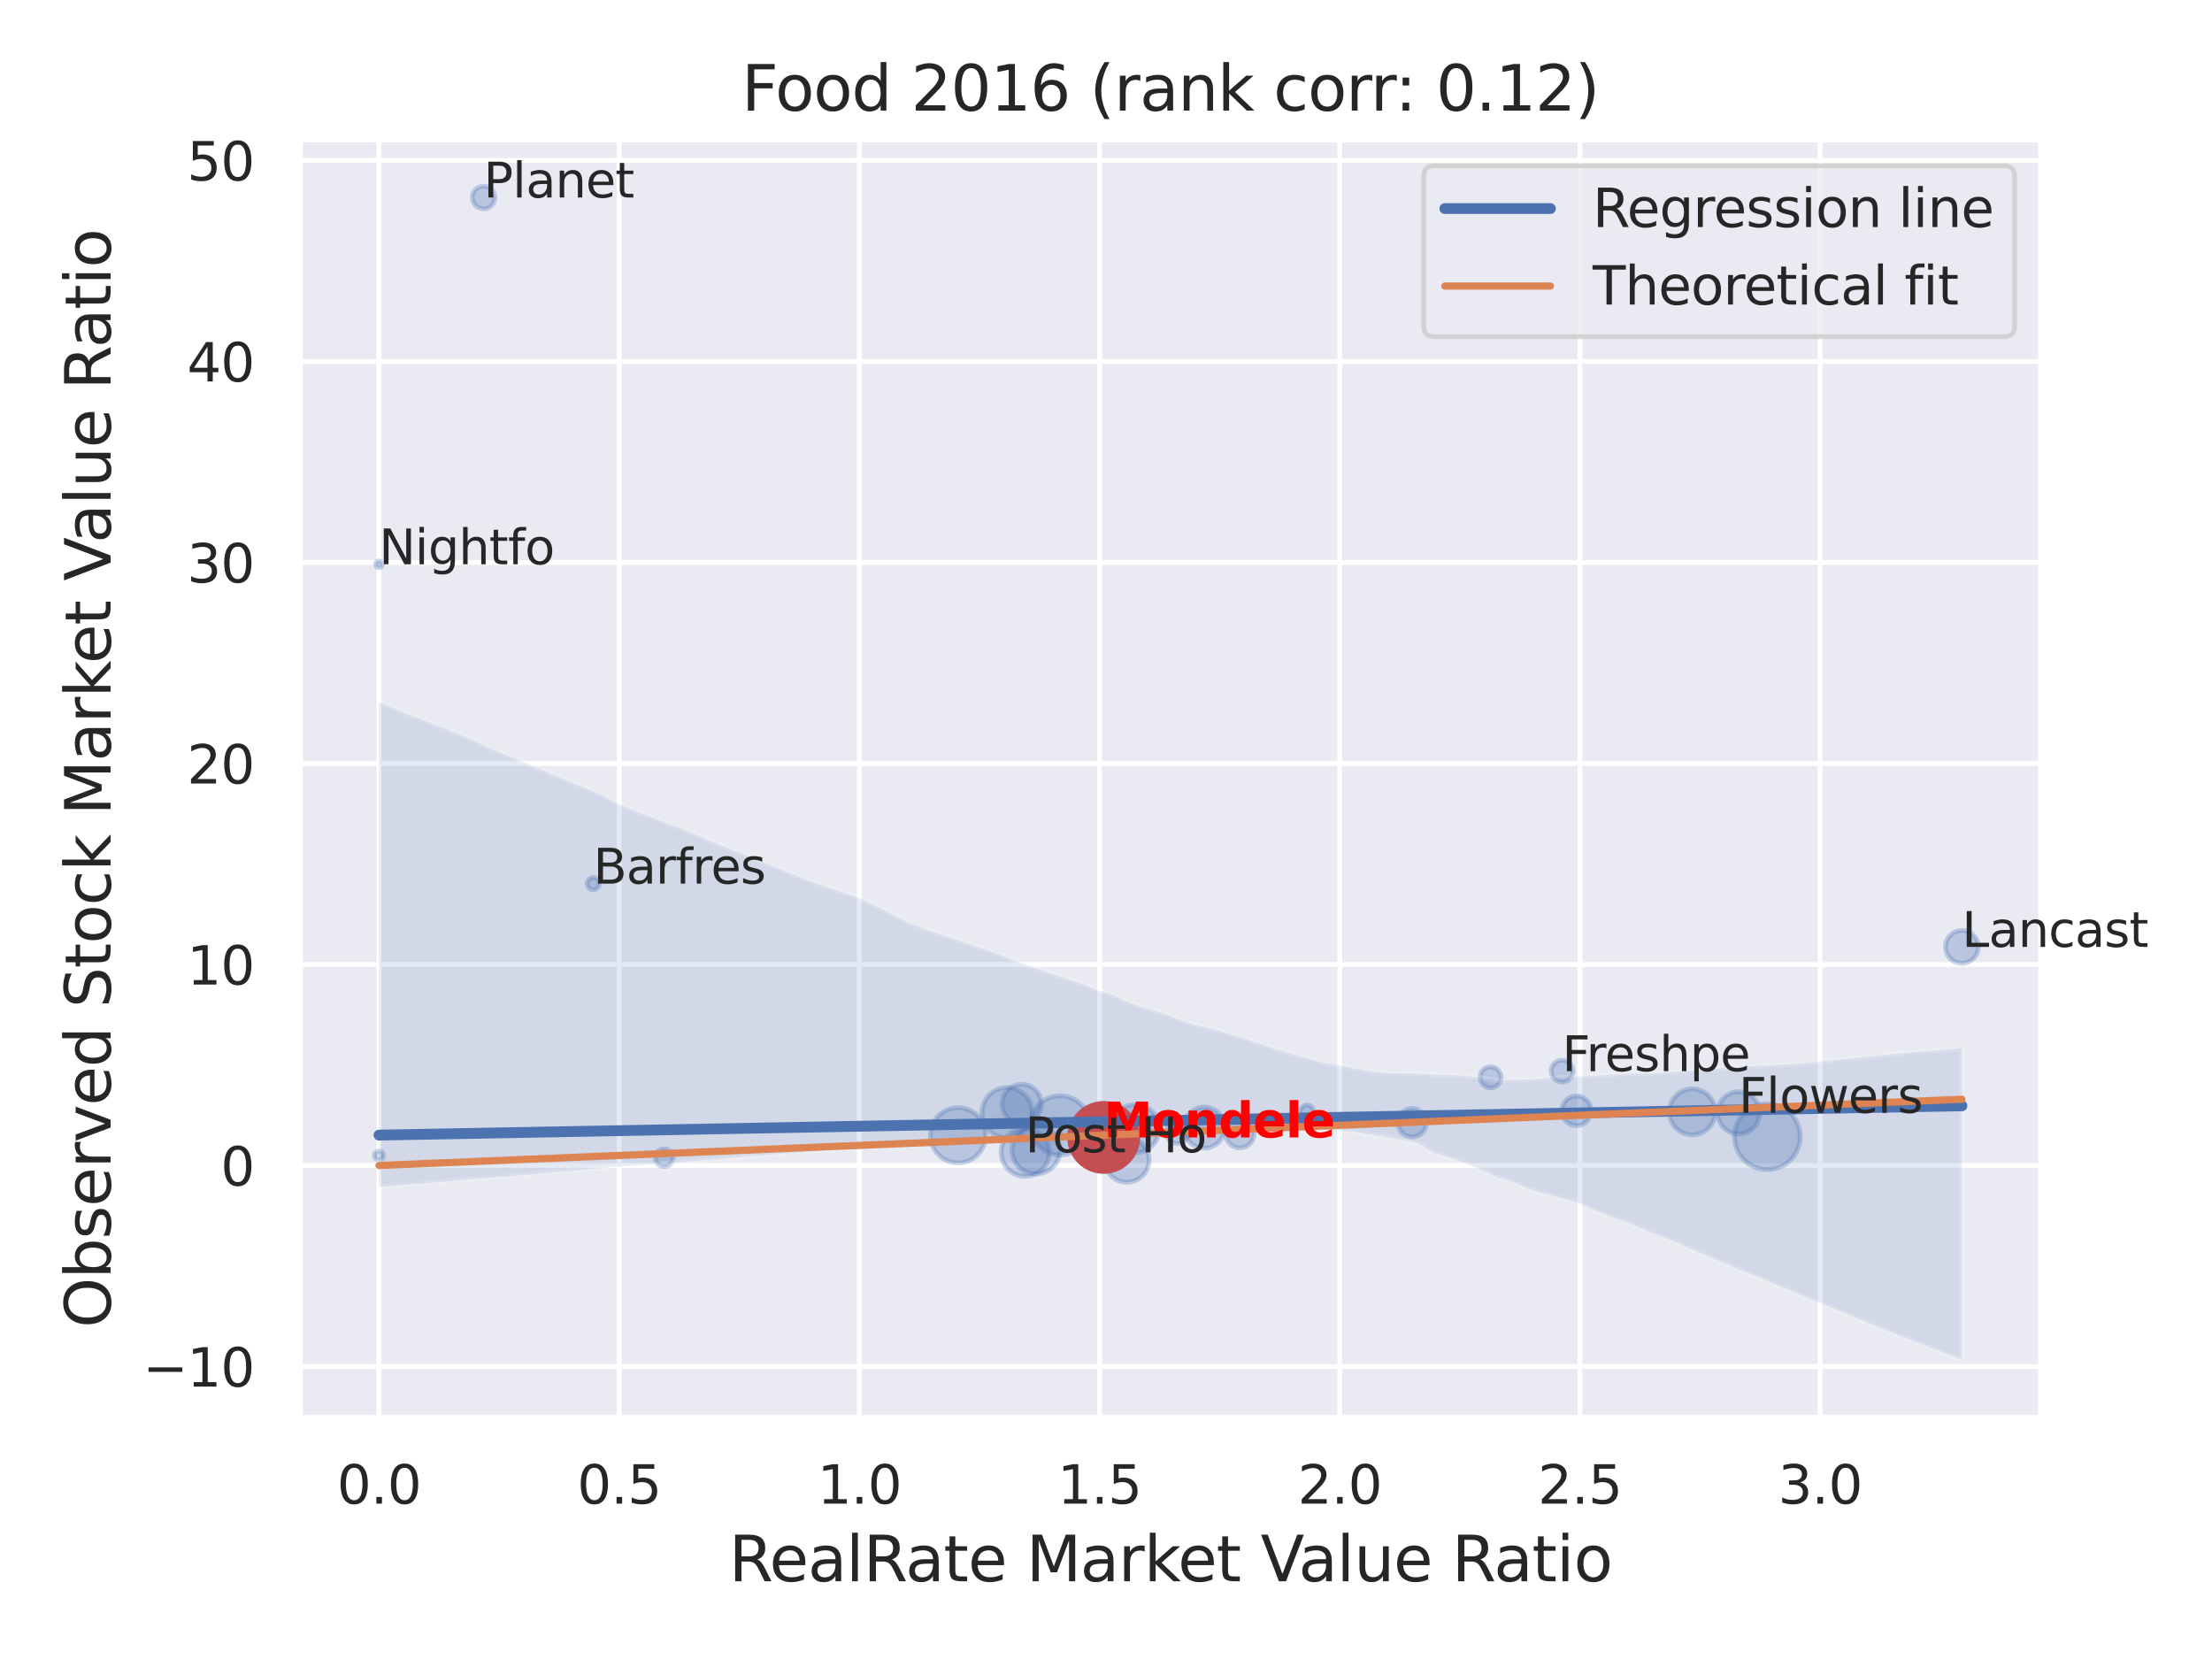 <?xml version="1.0" encoding="utf-8" standalone="no"?>
<!DOCTYPE svg PUBLIC "-//W3C//DTD SVG 1.1//EN"
  "http://www.w3.org/Graphics/SVG/1.1/DTD/svg11.dtd">
<svg xmlns:xlink="http://www.w3.org/1999/xlink" width="460.8pt" height="345.6pt" viewBox="0 0 460.8 345.6" xmlns="http://www.w3.org/2000/svg" version="1.1">
 <defs>
  <style type="text/css">*{stroke-linejoin: round; stroke-linecap: butt}</style>
 </defs>
 <g id="figure_1">
  <g id="patch_1">
   <path d="M 0 345.6 
L 460.8 345.6 
L 460.8 0 
L 0 0 
z
" style="fill: #ffffff"/>
  </g>
  <g id="axes_1">
   <g id="patch_2">
    <path d="M 62.46 295.38 
L 425.193 295.38 
L 425.193 29.04 
L 62.46 29.04 
z
" style="fill: #eaeaf2"/>
   </g>
   <g id="matplotlib.axis_1">
    <g id="xtick_1">
     <g id="line2d_1">
      <path d="M 78.948 295.38 
L 78.948 29.04 
" clip-path="url(#pdc13275a0c)" style="fill: none; stroke: #ffffff; stroke-linecap: round"/>
     </g>
     <g id="text_1">
      <!-- 0.0 -->
      <g style="fill: #262626" transform="translate(70.201 313.238) scale(0.11 -0.11)">
       <defs>
        <path id="DejaVuSans-30" d="M 2034 4250 
Q 1547 4250 1301 3770 
Q 1056 3291 1056 2328 
Q 1056 1369 1301 889 
Q 1547 409 2034 409 
Q 2525 409 2770 889 
Q 3016 1369 3016 2328 
Q 3016 3291 2770 3770 
Q 2525 4250 2034 4250 
z
M 2034 4750 
Q 2819 4750 3233 4129 
Q 3647 3509 3647 2328 
Q 3647 1150 3233 529 
Q 2819 -91 2034 -91 
Q 1250 -91 836 529 
Q 422 1150 422 2328 
Q 422 3509 836 4129 
Q 1250 4750 2034 4750 
z
" transform="scale(0.016)"/>
        <path id="DejaVuSans-2e" d="M 684 794 
L 1344 794 
L 1344 0 
L 684 0 
L 684 794 
z
" transform="scale(0.016)"/>
       </defs>
       <use xlink:href="#DejaVuSans-30"/>
       <use xlink:href="#DejaVuSans-2e" x="63.623"/>
       <use xlink:href="#DejaVuSans-30" x="95.41"/>
      </g>
     </g>
    </g>
    <g id="xtick_2">
     <g id="line2d_2">
      <path d="M 128.983 295.38 
L 128.983 29.04 
" clip-path="url(#pdc13275a0c)" style="fill: none; stroke: #ffffff; stroke-linecap: round"/>
     </g>
     <g id="text_2">
      <!-- 0.5 -->
      <g style="fill: #262626" transform="translate(120.236 313.238) scale(0.11 -0.11)">
       <defs>
        <path id="DejaVuSans-35" d="M 691 4666 
L 3169 4666 
L 3169 4134 
L 1269 4134 
L 1269 2991 
Q 1406 3038 1543 3061 
Q 1681 3084 1819 3084 
Q 2600 3084 3056 2656 
Q 3513 2228 3513 1497 
Q 3513 744 3044 326 
Q 2575 -91 1722 -91 
Q 1428 -91 1123 -41 
Q 819 9 494 109 
L 494 744 
Q 775 591 1075 516 
Q 1375 441 1709 441 
Q 2250 441 2565 725 
Q 2881 1009 2881 1497 
Q 2881 1984 2565 2268 
Q 2250 2553 1709 2553 
Q 1456 2553 1204 2497 
Q 953 2441 691 2322 
L 691 4666 
z
" transform="scale(0.016)"/>
       </defs>
       <use xlink:href="#DejaVuSans-30"/>
       <use xlink:href="#DejaVuSans-2e" x="63.623"/>
       <use xlink:href="#DejaVuSans-35" x="95.41"/>
      </g>
     </g>
    </g>
    <g id="xtick_3">
     <g id="line2d_3">
      <path d="M 179.018 295.38 
L 179.018 29.04 
" clip-path="url(#pdc13275a0c)" style="fill: none; stroke: #ffffff; stroke-linecap: round"/>
     </g>
     <g id="text_3">
      <!-- 1.0 -->
      <g style="fill: #262626" transform="translate(170.271 313.238) scale(0.11 -0.11)">
       <defs>
        <path id="DejaVuSans-31" d="M 794 531 
L 1825 531 
L 1825 4091 
L 703 3866 
L 703 4441 
L 1819 4666 
L 2450 4666 
L 2450 531 
L 3481 531 
L 3481 0 
L 794 0 
L 794 531 
z
" transform="scale(0.016)"/>
       </defs>
       <use xlink:href="#DejaVuSans-31"/>
       <use xlink:href="#DejaVuSans-2e" x="63.623"/>
       <use xlink:href="#DejaVuSans-30" x="95.41"/>
      </g>
     </g>
    </g>
    <g id="xtick_4">
     <g id="line2d_4">
      <path d="M 229.052 295.38 
L 229.052 29.04 
" clip-path="url(#pdc13275a0c)" style="fill: none; stroke: #ffffff; stroke-linecap: round"/>
     </g>
     <g id="text_4">
      <!-- 1.5 -->
      <g style="fill: #262626" transform="translate(220.306 313.238) scale(0.11 -0.11)">
       <use xlink:href="#DejaVuSans-31"/>
       <use xlink:href="#DejaVuSans-2e" x="63.623"/>
       <use xlink:href="#DejaVuSans-35" x="95.41"/>
      </g>
     </g>
    </g>
    <g id="xtick_5">
     <g id="line2d_5">
      <path d="M 279.087 295.38 
L 279.087 29.04 
" clip-path="url(#pdc13275a0c)" style="fill: none; stroke: #ffffff; stroke-linecap: round"/>
     </g>
     <g id="text_5">
      <!-- 2.0 -->
      <g style="fill: #262626" transform="translate(270.34 313.238) scale(0.11 -0.11)">
       <defs>
        <path id="DejaVuSans-32" d="M 1228 531 
L 3431 531 
L 3431 0 
L 469 0 
L 469 531 
Q 828 903 1448 1529 
Q 2069 2156 2228 2338 
Q 2531 2678 2651 2914 
Q 2772 3150 2772 3378 
Q 2772 3750 2511 3984 
Q 2250 4219 1831 4219 
Q 1534 4219 1204 4116 
Q 875 4013 500 3803 
L 500 4441 
Q 881 4594 1212 4672 
Q 1544 4750 1819 4750 
Q 2544 4750 2975 4387 
Q 3406 4025 3406 3419 
Q 3406 3131 3298 2873 
Q 3191 2616 2906 2266 
Q 2828 2175 2409 1742 
Q 1991 1309 1228 531 
z
" transform="scale(0.016)"/>
       </defs>
       <use xlink:href="#DejaVuSans-32"/>
       <use xlink:href="#DejaVuSans-2e" x="63.623"/>
       <use xlink:href="#DejaVuSans-30" x="95.41"/>
      </g>
     </g>
    </g>
    <g id="xtick_6">
     <g id="line2d_6">
      <path d="M 329.122 295.38 
L 329.122 29.04 
" clip-path="url(#pdc13275a0c)" style="fill: none; stroke: #ffffff; stroke-linecap: round"/>
     </g>
     <g id="text_6">
      <!-- 2.5 -->
      <g style="fill: #262626" transform="translate(320.375 313.238) scale(0.11 -0.11)">
       <use xlink:href="#DejaVuSans-32"/>
       <use xlink:href="#DejaVuSans-2e" x="63.623"/>
       <use xlink:href="#DejaVuSans-35" x="95.41"/>
      </g>
     </g>
    </g>
    <g id="xtick_7">
     <g id="line2d_7">
      <path d="M 379.157 295.38 
L 379.157 29.04 
" clip-path="url(#pdc13275a0c)" style="fill: none; stroke: #ffffff; stroke-linecap: round"/>
     </g>
     <g id="text_7">
      <!-- 3.0 -->
      <g style="fill: #262626" transform="translate(370.41 313.238) scale(0.11 -0.11)">
       <defs>
        <path id="DejaVuSans-33" d="M 2597 2516 
Q 3050 2419 3304 2112 
Q 3559 1806 3559 1356 
Q 3559 666 3084 287 
Q 2609 -91 1734 -91 
Q 1441 -91 1130 -33 
Q 819 25 488 141 
L 488 750 
Q 750 597 1062 519 
Q 1375 441 1716 441 
Q 2309 441 2620 675 
Q 2931 909 2931 1356 
Q 2931 1769 2642 2001 
Q 2353 2234 1838 2234 
L 1294 2234 
L 1294 2753 
L 1863 2753 
Q 2328 2753 2575 2939 
Q 2822 3125 2822 3475 
Q 2822 3834 2567 4026 
Q 2313 4219 1838 4219 
Q 1578 4219 1281 4162 
Q 984 4106 628 3988 
L 628 4550 
Q 988 4650 1302 4700 
Q 1616 4750 1894 4750 
Q 2613 4750 3031 4423 
Q 3450 4097 3450 3541 
Q 3450 3153 3228 2886 
Q 3006 2619 2597 2516 
z
" transform="scale(0.016)"/>
       </defs>
       <use xlink:href="#DejaVuSans-33"/>
       <use xlink:href="#DejaVuSans-2e" x="63.623"/>
       <use xlink:href="#DejaVuSans-30" x="95.41"/>
      </g>
     </g>
    </g>
    <g id="text_8">
     <!-- RealRate Market Value Ratio -->
     <g style="fill: #262626" transform="translate(151.84 329.404) scale(0.13 -0.13)">
      <defs>
       <path id="DejaVuSans-52" d="M 2841 2188 
Q 3044 2119 3236 1894 
Q 3428 1669 3622 1275 
L 4263 0 
L 3584 0 
L 2988 1197 
Q 2756 1666 2539 1819 
Q 2322 1972 1947 1972 
L 1259 1972 
L 1259 0 
L 628 0 
L 628 4666 
L 2053 4666 
Q 2853 4666 3247 4331 
Q 3641 3997 3641 3322 
Q 3641 2881 3436 2590 
Q 3231 2300 2841 2188 
z
M 1259 4147 
L 1259 2491 
L 2053 2491 
Q 2509 2491 2742 2702 
Q 2975 2913 2975 3322 
Q 2975 3731 2742 3939 
Q 2509 4147 2053 4147 
L 1259 4147 
z
" transform="scale(0.016)"/>
       <path id="DejaVuSans-65" d="M 3597 1894 
L 3597 1613 
L 953 1613 
Q 991 1019 1311 708 
Q 1631 397 2203 397 
Q 2534 397 2845 478 
Q 3156 559 3463 722 
L 3463 178 
Q 3153 47 2828 -22 
Q 2503 -91 2169 -91 
Q 1331 -91 842 396 
Q 353 884 353 1716 
Q 353 2575 817 3079 
Q 1281 3584 2069 3584 
Q 2775 3584 3186 3129 
Q 3597 2675 3597 1894 
z
M 3022 2063 
Q 3016 2534 2758 2815 
Q 2500 3097 2075 3097 
Q 1594 3097 1305 2825 
Q 1016 2553 972 2059 
L 3022 2063 
z
" transform="scale(0.016)"/>
       <path id="DejaVuSans-61" d="M 2194 1759 
Q 1497 1759 1228 1600 
Q 959 1441 959 1056 
Q 959 750 1161 570 
Q 1363 391 1709 391 
Q 2188 391 2477 730 
Q 2766 1069 2766 1631 
L 2766 1759 
L 2194 1759 
z
M 3341 1997 
L 3341 0 
L 2766 0 
L 2766 531 
Q 2569 213 2275 61 
Q 1981 -91 1556 -91 
Q 1019 -91 701 211 
Q 384 513 384 1019 
Q 384 1609 779 1909 
Q 1175 2209 1959 2209 
L 2766 2209 
L 2766 2266 
Q 2766 2663 2505 2880 
Q 2244 3097 1772 3097 
Q 1472 3097 1187 3025 
Q 903 2953 641 2809 
L 641 3341 
Q 956 3463 1253 3523 
Q 1550 3584 1831 3584 
Q 2591 3584 2966 3190 
Q 3341 2797 3341 1997 
z
" transform="scale(0.016)"/>
       <path id="DejaVuSans-6c" d="M 603 4863 
L 1178 4863 
L 1178 0 
L 603 0 
L 603 4863 
z
" transform="scale(0.016)"/>
       <path id="DejaVuSans-74" d="M 1172 4494 
L 1172 3500 
L 2356 3500 
L 2356 3053 
L 1172 3053 
L 1172 1153 
Q 1172 725 1289 603 
Q 1406 481 1766 481 
L 2356 481 
L 2356 0 
L 1766 0 
Q 1100 0 847 248 
Q 594 497 594 1153 
L 594 3053 
L 172 3053 
L 172 3500 
L 594 3500 
L 594 4494 
L 1172 4494 
z
" transform="scale(0.016)"/>
       <path id="DejaVuSans-20" transform="scale(0.016)"/>
       <path id="DejaVuSans-4d" d="M 628 4666 
L 1569 4666 
L 2759 1491 
L 3956 4666 
L 4897 4666 
L 4897 0 
L 4281 0 
L 4281 4097 
L 3078 897 
L 2444 897 
L 1241 4097 
L 1241 0 
L 628 0 
L 628 4666 
z
" transform="scale(0.016)"/>
       <path id="DejaVuSans-72" d="M 2631 2963 
Q 2534 3019 2420 3045 
Q 2306 3072 2169 3072 
Q 1681 3072 1420 2755 
Q 1159 2438 1159 1844 
L 1159 0 
L 581 0 
L 581 3500 
L 1159 3500 
L 1159 2956 
Q 1341 3275 1631 3429 
Q 1922 3584 2338 3584 
Q 2397 3584 2469 3576 
Q 2541 3569 2628 3553 
L 2631 2963 
z
" transform="scale(0.016)"/>
       <path id="DejaVuSans-6b" d="M 581 4863 
L 1159 4863 
L 1159 1991 
L 2875 3500 
L 3609 3500 
L 1753 1863 
L 3688 0 
L 2938 0 
L 1159 1709 
L 1159 0 
L 581 0 
L 581 4863 
z
" transform="scale(0.016)"/>
       <path id="DejaVuSans-56" d="M 1831 0 
L 50 4666 
L 709 4666 
L 2188 738 
L 3669 4666 
L 4325 4666 
L 2547 0 
L 1831 0 
z
" transform="scale(0.016)"/>
       <path id="DejaVuSans-75" d="M 544 1381 
L 544 3500 
L 1119 3500 
L 1119 1403 
Q 1119 906 1312 657 
Q 1506 409 1894 409 
Q 2359 409 2629 706 
Q 2900 1003 2900 1516 
L 2900 3500 
L 3475 3500 
L 3475 0 
L 2900 0 
L 2900 538 
Q 2691 219 2414 64 
Q 2138 -91 1772 -91 
Q 1169 -91 856 284 
Q 544 659 544 1381 
z
M 1991 3584 
L 1991 3584 
z
" transform="scale(0.016)"/>
       <path id="DejaVuSans-69" d="M 603 3500 
L 1178 3500 
L 1178 0 
L 603 0 
L 603 3500 
z
M 603 4863 
L 1178 4863 
L 1178 4134 
L 603 4134 
L 603 4863 
z
" transform="scale(0.016)"/>
       <path id="DejaVuSans-6f" d="M 1959 3097 
Q 1497 3097 1228 2736 
Q 959 2375 959 1747 
Q 959 1119 1226 758 
Q 1494 397 1959 397 
Q 2419 397 2687 759 
Q 2956 1122 2956 1747 
Q 2956 2369 2687 2733 
Q 2419 3097 1959 3097 
z
M 1959 3584 
Q 2709 3584 3137 3096 
Q 3566 2609 3566 1747 
Q 3566 888 3137 398 
Q 2709 -91 1959 -91 
Q 1206 -91 779 398 
Q 353 888 353 1747 
Q 353 2609 779 3096 
Q 1206 3584 1959 3584 
z
" transform="scale(0.016)"/>
      </defs>
      <use xlink:href="#DejaVuSans-52"/>
      <use xlink:href="#DejaVuSans-65" x="64.982"/>
      <use xlink:href="#DejaVuSans-61" x="126.506"/>
      <use xlink:href="#DejaVuSans-6c" x="187.785"/>
      <use xlink:href="#DejaVuSans-52" x="215.568"/>
      <use xlink:href="#DejaVuSans-61" x="282.801"/>
      <use xlink:href="#DejaVuSans-74" x="344.08"/>
      <use xlink:href="#DejaVuSans-65" x="383.289"/>
      <use xlink:href="#DejaVuSans-20" x="444.812"/>
      <use xlink:href="#DejaVuSans-4d" x="476.6"/>
      <use xlink:href="#DejaVuSans-61" x="562.879"/>
      <use xlink:href="#DejaVuSans-72" x="624.158"/>
      <use xlink:href="#DejaVuSans-6b" x="665.271"/>
      <use xlink:href="#DejaVuSans-65" x="719.557"/>
      <use xlink:href="#DejaVuSans-74" x="781.08"/>
      <use xlink:href="#DejaVuSans-20" x="820.289"/>
      <use xlink:href="#DejaVuSans-56" x="852.076"/>
      <use xlink:href="#DejaVuSans-61" x="912.734"/>
      <use xlink:href="#DejaVuSans-6c" x="974.014"/>
      <use xlink:href="#DejaVuSans-75" x="1001.797"/>
      <use xlink:href="#DejaVuSans-65" x="1065.176"/>
      <use xlink:href="#DejaVuSans-20" x="1126.699"/>
      <use xlink:href="#DejaVuSans-52" x="1158.486"/>
      <use xlink:href="#DejaVuSans-61" x="1225.719"/>
      <use xlink:href="#DejaVuSans-74" x="1286.998"/>
      <use xlink:href="#DejaVuSans-69" x="1326.207"/>
      <use xlink:href="#DejaVuSans-6f" x="1353.99"/>
     </g>
    </g>
   </g>
   <g id="matplotlib.axis_2">
    <g id="ytick_1">
     <g id="line2d_8">
      <path d="M 62.46 284.671 
L 425.193 284.671 
" clip-path="url(#pdc13275a0c)" style="fill: none; stroke: #ffffff; stroke-linecap: round"/>
     </g>
     <g id="text_9">
      <!-- −10 -->
      <g style="fill: #262626" transform="translate(29.745 288.85) scale(0.11 -0.11)">
       <defs>
        <path id="DejaVuSans-2212" d="M 678 2272 
L 4684 2272 
L 4684 1741 
L 678 1741 
L 678 2272 
z
" transform="scale(0.016)"/>
       </defs>
       <use xlink:href="#DejaVuSans-2212"/>
       <use xlink:href="#DejaVuSans-31" x="83.789"/>
       <use xlink:href="#DejaVuSans-30" x="147.412"/>
      </g>
     </g>
    </g>
    <g id="ytick_2">
     <g id="line2d_9">
      <path d="M 62.46 242.796 
L 425.193 242.796 
" clip-path="url(#pdc13275a0c)" style="fill: none; stroke: #ffffff; stroke-linecap: round"/>
     </g>
     <g id="text_10">
      <!-- 0 -->
      <g style="fill: #262626" transform="translate(45.961 246.975) scale(0.11 -0.11)">
       <use xlink:href="#DejaVuSans-30"/>
      </g>
     </g>
    </g>
    <g id="ytick_3">
     <g id="line2d_10">
      <path d="M 62.46 200.92 
L 425.193 200.92 
" clip-path="url(#pdc13275a0c)" style="fill: none; stroke: #ffffff; stroke-linecap: round"/>
     </g>
     <g id="text_11">
      <!-- 10 -->
      <g style="fill: #262626" transform="translate(38.962 205.099) scale(0.11 -0.11)">
       <use xlink:href="#DejaVuSans-31"/>
       <use xlink:href="#DejaVuSans-30" x="63.623"/>
      </g>
     </g>
    </g>
    <g id="ytick_4">
     <g id="line2d_11">
      <path d="M 62.46 159.044 
L 425.193 159.044 
" clip-path="url(#pdc13275a0c)" style="fill: none; stroke: #ffffff; stroke-linecap: round"/>
     </g>
     <g id="text_12">
      <!-- 20 -->
      <g style="fill: #262626" transform="translate(38.962 163.223) scale(0.11 -0.11)">
       <use xlink:href="#DejaVuSans-32"/>
       <use xlink:href="#DejaVuSans-30" x="63.623"/>
      </g>
     </g>
    </g>
    <g id="ytick_5">
     <g id="line2d_12">
      <path d="M 62.46 117.169 
L 425.193 117.169 
" clip-path="url(#pdc13275a0c)" style="fill: none; stroke: #ffffff; stroke-linecap: round"/>
     </g>
     <g id="text_13">
      <!-- 30 -->
      <g style="fill: #262626" transform="translate(38.962 121.348) scale(0.11 -0.11)">
       <use xlink:href="#DejaVuSans-33"/>
       <use xlink:href="#DejaVuSans-30" x="63.623"/>
      </g>
     </g>
    </g>
    <g id="ytick_6">
     <g id="line2d_13">
      <path d="M 62.46 75.293 
L 425.193 75.293 
" clip-path="url(#pdc13275a0c)" style="fill: none; stroke: #ffffff; stroke-linecap: round"/>
     </g>
     <g id="text_14">
      <!-- 40 -->
      <g style="fill: #262626" transform="translate(38.962 79.472) scale(0.11 -0.11)">
       <defs>
        <path id="DejaVuSans-34" d="M 2419 4116 
L 825 1625 
L 2419 1625 
L 2419 4116 
z
M 2253 4666 
L 3047 4666 
L 3047 1625 
L 3713 1625 
L 3713 1100 
L 3047 1100 
L 3047 0 
L 2419 0 
L 2419 1100 
L 313 1100 
L 313 1709 
L 2253 4666 
z
" transform="scale(0.016)"/>
       </defs>
       <use xlink:href="#DejaVuSans-34"/>
       <use xlink:href="#DejaVuSans-30" x="63.623"/>
      </g>
     </g>
    </g>
    <g id="ytick_7">
     <g id="line2d_14">
      <path d="M 62.46 33.417 
L 425.193 33.417 
" clip-path="url(#pdc13275a0c)" style="fill: none; stroke: #ffffff; stroke-linecap: round"/>
     </g>
     <g id="text_15">
      <!-- 50 -->
      <g style="fill: #262626" transform="translate(38.962 37.596) scale(0.11 -0.11)">
       <use xlink:href="#DejaVuSans-35"/>
       <use xlink:href="#DejaVuSans-30" x="63.623"/>
      </g>
     </g>
    </g>
    <g id="text_16">
     <!-- Observed Stock Market Value Ratio -->
     <g style="fill: #262626" transform="translate(23.041 276.612) rotate(-90) scale(0.13 -0.13)">
      <defs>
       <path id="DejaVuSans-4f" d="M 2522 4238 
Q 1834 4238 1429 3725 
Q 1025 3213 1025 2328 
Q 1025 1447 1429 934 
Q 1834 422 2522 422 
Q 3209 422 3611 934 
Q 4013 1447 4013 2328 
Q 4013 3213 3611 3725 
Q 3209 4238 2522 4238 
z
M 2522 4750 
Q 3503 4750 4090 4092 
Q 4678 3434 4678 2328 
Q 4678 1225 4090 567 
Q 3503 -91 2522 -91 
Q 1538 -91 948 565 
Q 359 1222 359 2328 
Q 359 3434 948 4092 
Q 1538 4750 2522 4750 
z
" transform="scale(0.016)"/>
       <path id="DejaVuSans-62" d="M 3116 1747 
Q 3116 2381 2855 2742 
Q 2594 3103 2138 3103 
Q 1681 3103 1420 2742 
Q 1159 2381 1159 1747 
Q 1159 1113 1420 752 
Q 1681 391 2138 391 
Q 2594 391 2855 752 
Q 3116 1113 3116 1747 
z
M 1159 2969 
Q 1341 3281 1617 3432 
Q 1894 3584 2278 3584 
Q 2916 3584 3314 3078 
Q 3713 2572 3713 1747 
Q 3713 922 3314 415 
Q 2916 -91 2278 -91 
Q 1894 -91 1617 61 
Q 1341 213 1159 525 
L 1159 0 
L 581 0 
L 581 4863 
L 1159 4863 
L 1159 2969 
z
" transform="scale(0.016)"/>
       <path id="DejaVuSans-73" d="M 2834 3397 
L 2834 2853 
Q 2591 2978 2328 3040 
Q 2066 3103 1784 3103 
Q 1356 3103 1142 2972 
Q 928 2841 928 2578 
Q 928 2378 1081 2264 
Q 1234 2150 1697 2047 
L 1894 2003 
Q 2506 1872 2764 1633 
Q 3022 1394 3022 966 
Q 3022 478 2636 193 
Q 2250 -91 1575 -91 
Q 1294 -91 989 -36 
Q 684 19 347 128 
L 347 722 
Q 666 556 975 473 
Q 1284 391 1588 391 
Q 1994 391 2212 530 
Q 2431 669 2431 922 
Q 2431 1156 2273 1281 
Q 2116 1406 1581 1522 
L 1381 1569 
Q 847 1681 609 1914 
Q 372 2147 372 2553 
Q 372 3047 722 3315 
Q 1072 3584 1716 3584 
Q 2034 3584 2315 3537 
Q 2597 3491 2834 3397 
z
" transform="scale(0.016)"/>
       <path id="DejaVuSans-76" d="M 191 3500 
L 800 3500 
L 1894 563 
L 2988 3500 
L 3597 3500 
L 2284 0 
L 1503 0 
L 191 3500 
z
" transform="scale(0.016)"/>
       <path id="DejaVuSans-64" d="M 2906 2969 
L 2906 4863 
L 3481 4863 
L 3481 0 
L 2906 0 
L 2906 525 
Q 2725 213 2448 61 
Q 2172 -91 1784 -91 
Q 1150 -91 751 415 
Q 353 922 353 1747 
Q 353 2572 751 3078 
Q 1150 3584 1784 3584 
Q 2172 3584 2448 3432 
Q 2725 3281 2906 2969 
z
M 947 1747 
Q 947 1113 1208 752 
Q 1469 391 1925 391 
Q 2381 391 2643 752 
Q 2906 1113 2906 1747 
Q 2906 2381 2643 2742 
Q 2381 3103 1925 3103 
Q 1469 3103 1208 2742 
Q 947 2381 947 1747 
z
" transform="scale(0.016)"/>
       <path id="DejaVuSans-53" d="M 3425 4513 
L 3425 3897 
Q 3066 4069 2747 4153 
Q 2428 4238 2131 4238 
Q 1616 4238 1336 4038 
Q 1056 3838 1056 3469 
Q 1056 3159 1242 3001 
Q 1428 2844 1947 2747 
L 2328 2669 
Q 3034 2534 3370 2195 
Q 3706 1856 3706 1288 
Q 3706 609 3251 259 
Q 2797 -91 1919 -91 
Q 1588 -91 1214 -16 
Q 841 59 441 206 
L 441 856 
Q 825 641 1194 531 
Q 1563 422 1919 422 
Q 2459 422 2753 634 
Q 3047 847 3047 1241 
Q 3047 1584 2836 1778 
Q 2625 1972 2144 2069 
L 1759 2144 
Q 1053 2284 737 2584 
Q 422 2884 422 3419 
Q 422 4038 858 4394 
Q 1294 4750 2059 4750 
Q 2388 4750 2728 4690 
Q 3069 4631 3425 4513 
z
" transform="scale(0.016)"/>
       <path id="DejaVuSans-63" d="M 3122 3366 
L 3122 2828 
Q 2878 2963 2633 3030 
Q 2388 3097 2138 3097 
Q 1578 3097 1268 2742 
Q 959 2388 959 1747 
Q 959 1106 1268 751 
Q 1578 397 2138 397 
Q 2388 397 2633 464 
Q 2878 531 3122 666 
L 3122 134 
Q 2881 22 2623 -34 
Q 2366 -91 2075 -91 
Q 1284 -91 818 406 
Q 353 903 353 1747 
Q 353 2603 823 3093 
Q 1294 3584 2113 3584 
Q 2378 3584 2631 3529 
Q 2884 3475 3122 3366 
z
" transform="scale(0.016)"/>
      </defs>
      <use xlink:href="#DejaVuSans-4f"/>
      <use xlink:href="#DejaVuSans-62" x="78.711"/>
      <use xlink:href="#DejaVuSans-73" x="142.188"/>
      <use xlink:href="#DejaVuSans-65" x="194.287"/>
      <use xlink:href="#DejaVuSans-72" x="255.811"/>
      <use xlink:href="#DejaVuSans-76" x="296.924"/>
      <use xlink:href="#DejaVuSans-65" x="356.104"/>
      <use xlink:href="#DejaVuSans-64" x="417.627"/>
      <use xlink:href="#DejaVuSans-20" x="481.104"/>
      <use xlink:href="#DejaVuSans-53" x="512.891"/>
      <use xlink:href="#DejaVuSans-74" x="576.367"/>
      <use xlink:href="#DejaVuSans-6f" x="615.576"/>
      <use xlink:href="#DejaVuSans-63" x="676.758"/>
      <use xlink:href="#DejaVuSans-6b" x="731.738"/>
      <use xlink:href="#DejaVuSans-20" x="789.648"/>
      <use xlink:href="#DejaVuSans-4d" x="821.436"/>
      <use xlink:href="#DejaVuSans-61" x="907.715"/>
      <use xlink:href="#DejaVuSans-72" x="968.994"/>
      <use xlink:href="#DejaVuSans-6b" x="1010.107"/>
      <use xlink:href="#DejaVuSans-65" x="1064.393"/>
      <use xlink:href="#DejaVuSans-74" x="1125.916"/>
      <use xlink:href="#DejaVuSans-20" x="1165.125"/>
      <use xlink:href="#DejaVuSans-56" x="1196.912"/>
      <use xlink:href="#DejaVuSans-61" x="1257.57"/>
      <use xlink:href="#DejaVuSans-6c" x="1318.85"/>
      <use xlink:href="#DejaVuSans-75" x="1346.633"/>
      <use xlink:href="#DejaVuSans-65" x="1410.012"/>
      <use xlink:href="#DejaVuSans-20" x="1471.535"/>
      <use xlink:href="#DejaVuSans-52" x="1503.322"/>
      <use xlink:href="#DejaVuSans-61" x="1570.555"/>
      <use xlink:href="#DejaVuSans-74" x="1631.834"/>
      <use xlink:href="#DejaVuSans-69" x="1671.043"/>
      <use xlink:href="#DejaVuSans-6f" x="1698.826"/>
     </g>
    </g>
   </g>
   <g id="PathCollection_1">
    <path d="M 245.25 238.247 
C 245.854 238.247 246.434 238.007 246.862 237.579 
C 247.289 237.152 247.529 236.572 247.529 235.967 
C 247.529 235.363 247.289 234.783 246.862 234.355 
C 246.434 233.928 245.854 233.688 245.25 233.688 
C 244.645 233.688 244.066 233.928 243.638 234.355 
C 243.211 234.783 242.97 235.363 242.97 235.967 
C 242.97 236.572 243.211 237.152 243.638 237.579 
C 244.066 238.007 244.645 238.247 245.25 238.247 
z
" clip-path="url(#pdc13275a0c)" style="fill: #4c72b0; fill-opacity: 0.3; stroke: #4c72b0; stroke-opacity: 0.3"/>
    <path d="M 209.791 237.063 
C 211.184 237.063 212.52 236.51 213.505 235.525 
C 214.49 234.54 215.044 233.203 215.044 231.81 
C 215.044 230.417 214.49 229.081 213.505 228.096 
C 212.52 227.111 211.184 226.558 209.791 226.558 
C 208.398 226.558 207.062 227.111 206.077 228.096 
C 205.092 229.081 204.539 230.417 204.539 231.81 
C 204.539 233.203 205.092 234.54 206.077 235.525 
C 207.062 236.51 208.398 237.063 209.791 237.063 
z
" clip-path="url(#pdc13275a0c)" style="fill: #4c72b0; fill-opacity: 0.3; stroke: #4c72b0; stroke-opacity: 0.3"/>
    <path d="M 199.579 242.248 
C 201.104 242.248 202.568 241.642 203.646 240.563 
C 204.725 239.484 205.331 238.021 205.331 236.495 
C 205.331 234.97 204.725 233.506 203.646 232.428 
C 202.568 231.349 201.104 230.743 199.579 230.743 
C 198.053 230.743 196.59 231.349 195.511 232.428 
C 194.432 233.506 193.826 234.97 193.826 236.495 
C 193.826 238.021 194.432 239.484 195.511 240.563 
C 196.59 241.642 198.053 242.248 199.579 242.248 
z
" clip-path="url(#pdc13275a0c)" style="fill: #4c72b0; fill-opacity: 0.3; stroke: #4c72b0; stroke-opacity: 0.3"/>
    <path d="M 294.169 236.827 
C 294.955 236.827 295.709 236.515 296.265 235.959 
C 296.821 235.403 297.134 234.649 297.134 233.863 
C 297.134 233.076 296.821 232.322 296.265 231.766 
C 295.709 231.21 294.955 230.898 294.169 230.898 
C 293.383 230.898 292.629 231.21 292.073 231.766 
C 291.517 232.322 291.204 233.076 291.204 233.863 
C 291.204 234.649 291.517 235.403 292.073 235.959 
C 292.629 236.515 293.383 236.827 294.169 236.827 
z
" clip-path="url(#pdc13275a0c)" style="fill: #4c72b0; fill-opacity: 0.3; stroke: #4c72b0; stroke-opacity: 0.3"/>
    <path d="M 220.826 240.62 
C 222.465 240.62 224.037 239.969 225.196 238.81 
C 226.355 237.651 227.006 236.079 227.006 234.441 
C 227.006 232.802 226.355 231.23 225.196 230.071 
C 224.037 228.912 222.465 228.261 220.826 228.261 
C 219.187 228.261 217.615 228.912 216.456 230.071 
C 215.298 231.23 214.646 232.802 214.646 234.441 
C 214.646 236.079 215.298 237.651 216.456 238.81 
C 217.615 239.969 219.187 240.62 220.826 240.62 
z
" clip-path="url(#pdc13275a0c)" style="fill: #4c72b0; fill-opacity: 0.3; stroke: #4c72b0; stroke-opacity: 0.3"/>
    <path d="M 212.834 234.04 
C 213.919 234.04 214.961 233.608 215.728 232.841 
C 216.495 232.073 216.927 231.032 216.927 229.947 
C 216.927 228.862 216.495 227.821 215.728 227.053 
C 214.961 226.286 213.919 225.854 212.834 225.854 
C 211.749 225.854 210.708 226.286 209.94 227.053 
C 209.173 227.821 208.742 228.862 208.742 229.947 
C 208.742 231.032 209.173 232.073 209.94 232.841 
C 210.708 233.608 211.749 234.04 212.834 234.04 
z
" clip-path="url(#pdc13275a0c)" style="fill: #4c72b0; fill-opacity: 0.3; stroke: #4c72b0; stroke-opacity: 0.3"/>
    <path d="M 408.705 200.674 
C 409.612 200.674 410.482 200.314 411.124 199.672 
C 411.765 199.031 412.126 198.161 412.126 197.254 
C 412.126 196.346 411.765 195.476 411.124 194.835 
C 410.482 194.193 409.612 193.833 408.705 193.833 
C 407.798 193.833 406.928 194.193 406.286 194.835 
C 405.645 195.476 405.284 196.346 405.284 197.254 
C 405.284 198.161 405.645 199.031 406.286 199.672 
C 406.928 200.314 407.798 200.674 408.705 200.674 
z
" clip-path="url(#pdc13275a0c)" style="fill: #4c72b0; fill-opacity: 0.3; stroke: #4c72b0; stroke-opacity: 0.3"/>
    <path d="M 234.722 246.279 
C 235.957 246.279 237.143 245.788 238.016 244.914 
C 238.89 244.04 239.381 242.855 239.381 241.619 
C 239.381 240.384 238.89 239.198 238.016 238.325 
C 237.143 237.451 235.957 236.96 234.722 236.96 
C 233.486 236.96 232.301 237.451 231.427 238.325 
C 230.553 239.198 230.062 240.384 230.062 241.619 
C 230.062 242.855 230.553 244.04 231.427 244.914 
C 232.301 245.788 233.486 246.279 234.722 246.279 
z
" clip-path="url(#pdc13275a0c)" style="fill: #4c72b0; fill-opacity: 0.3; stroke: #4c72b0; stroke-opacity: 0.3"/>
    <path d="M 328.404 234.474 
C 329.219 234.474 330.001 234.15 330.578 233.574 
C 331.155 232.997 331.479 232.215 331.479 231.399 
C 331.479 230.584 331.155 229.802 330.578 229.225 
C 330.001 228.649 329.219 228.325 328.404 228.325 
C 327.588 228.325 326.806 228.649 326.23 229.225 
C 325.653 229.802 325.329 230.584 325.329 231.399 
C 325.329 232.215 325.653 232.997 326.23 233.574 
C 326.806 234.15 327.588 234.474 328.404 234.474 
z
" clip-path="url(#pdc13275a0c)" style="fill: #4c72b0; fill-opacity: 0.3; stroke: #4c72b0; stroke-opacity: 0.3"/>
    <path d="M 368.162 243.643 
C 369.98 243.643 371.724 242.92 373.009 241.635 
C 374.295 240.349 375.017 238.605 375.017 236.787 
C 375.017 234.969 374.295 233.225 373.009 231.94 
C 371.724 230.654 369.98 229.932 368.162 229.932 
C 366.344 229.932 364.6 230.654 363.315 231.94 
C 362.029 233.225 361.307 234.969 361.307 236.787 
C 361.307 238.605 362.029 240.349 363.315 241.635 
C 364.6 242.92 366.344 243.643 368.162 243.643 
z
" clip-path="url(#pdc13275a0c)" style="fill: #4c72b0; fill-opacity: 0.3; stroke: #4c72b0; stroke-opacity: 0.3"/>
    <path d="M 272.251 233.044 
C 272.626 233.044 272.987 232.894 273.252 232.629 
C 273.518 232.363 273.667 232.003 273.667 231.627 
C 273.667 231.251 273.518 230.891 273.252 230.625 
C 272.987 230.36 272.626 230.211 272.251 230.211 
C 271.875 230.211 271.515 230.36 271.249 230.625 
C 270.983 230.891 270.834 231.251 270.834 231.627 
C 270.834 232.003 270.983 232.363 271.249 232.629 
C 271.515 232.894 271.875 233.044 272.251 233.044 
z
" clip-path="url(#pdc13275a0c)" style="fill: #4c72b0; fill-opacity: 0.3; stroke: #4c72b0; stroke-opacity: 0.3"/>
    <path d="M 236.46 240.145 
C 237.794 240.145 239.073 239.615 240.017 238.672 
C 240.96 237.728 241.49 236.449 241.49 235.115 
C 241.49 233.78 240.96 232.501 240.017 231.557 
C 239.073 230.614 237.794 230.084 236.46 230.084 
C 235.125 230.084 233.846 230.614 232.902 231.557 
C 231.959 232.501 231.429 233.78 231.429 235.115 
C 231.429 236.449 231.959 237.728 232.902 238.672 
C 233.846 239.615 235.125 240.145 236.46 240.145 
z
" clip-path="url(#pdc13275a0c)" style="fill: #4c72b0; fill-opacity: 0.3; stroke: #4c72b0; stroke-opacity: 0.3"/>
    <path d="M 310.503 226.643 
C 311.086 226.643 311.645 226.412 312.057 226 
C 312.469 225.588 312.7 225.029 312.7 224.446 
C 312.7 223.864 312.469 223.305 312.057 222.893 
C 311.645 222.481 311.086 222.249 310.503 222.249 
C 309.921 222.249 309.362 222.481 308.95 222.893 
C 308.538 223.305 308.306 223.864 308.306 224.446 
C 308.306 225.029 308.538 225.588 308.95 226 
C 309.362 226.412 309.921 226.643 310.503 226.643 
z
" clip-path="url(#pdc13275a0c)" style="fill: #4c72b0; fill-opacity: 0.3; stroke: #4c72b0; stroke-opacity: 0.3"/>
    <path d="M 250.864 239.177 
C 251.998 239.177 253.085 238.727 253.887 237.925 
C 254.689 237.123 255.139 236.035 255.139 234.901 
C 255.139 233.767 254.689 232.68 253.887 231.878 
C 253.085 231.076 251.998 230.626 250.864 230.626 
C 249.73 230.626 248.642 231.076 247.84 231.878 
C 247.038 232.68 246.588 233.767 246.588 234.901 
C 246.588 236.035 247.038 237.123 247.84 237.925 
C 248.642 238.727 249.73 239.177 250.864 239.177 
z
" clip-path="url(#pdc13275a0c)" style="fill: #4c72b0; fill-opacity: 0.3; stroke: #4c72b0; stroke-opacity: 0.3"/>
    <path d="M 258.279 239.119 
C 259.072 239.119 259.832 238.804 260.393 238.243 
C 260.954 237.683 261.269 236.922 261.269 236.129 
C 261.269 235.336 260.954 234.576 260.393 234.015 
C 259.832 233.454 259.072 233.139 258.279 233.139 
C 257.486 233.139 256.725 233.454 256.165 234.015 
C 255.604 234.576 255.289 235.336 255.289 236.129 
C 255.289 236.922 255.604 237.683 256.165 238.243 
C 256.725 238.804 257.486 239.119 258.279 239.119 
z
" clip-path="url(#pdc13275a0c)" style="fill: #4c72b0; fill-opacity: 0.3; stroke: #4c72b0; stroke-opacity: 0.3"/>
    <path d="M 352.527 236.414 
C 353.8 236.414 355.022 235.909 355.922 235.008 
C 356.822 234.108 357.328 232.887 357.328 231.614 
C 357.328 230.341 356.822 229.12 355.922 228.219 
C 355.022 227.319 353.8 226.813 352.527 226.813 
C 351.254 226.813 350.033 227.319 349.133 228.219 
C 348.233 229.12 347.727 230.341 347.727 231.614 
C 347.727 232.887 348.233 234.108 349.133 235.008 
C 350.033 235.909 351.254 236.414 352.527 236.414 
z
" clip-path="url(#pdc13275a0c)" style="fill: #4c72b0; fill-opacity: 0.3; stroke: #4c72b0; stroke-opacity: 0.3"/>
    <path d="M 138.332 243.02 
C 138.823 243.02 139.294 242.825 139.641 242.478 
C 139.988 242.13 140.184 241.659 140.184 241.168 
C 140.184 240.677 139.988 240.206 139.641 239.859 
C 139.294 239.511 138.823 239.316 138.332 239.316 
C 137.84 239.316 137.369 239.511 137.022 239.859 
C 136.675 240.206 136.48 240.677 136.48 241.168 
C 136.48 241.659 136.675 242.13 137.022 242.478 
C 137.369 242.825 137.84 243.02 138.332 243.02 
z
" clip-path="url(#pdc13275a0c)" style="fill: #4c72b0; fill-opacity: 0.3; stroke: #4c72b0; stroke-opacity: 0.3"/>
    <path d="M 229.916 244.016 
C 231.791 244.016 233.59 243.271 234.916 241.945 
C 236.242 240.619 236.987 238.82 236.987 236.945 
C 236.987 235.07 236.242 233.271 234.916 231.945 
C 233.59 230.619 231.791 229.874 229.916 229.874 
C 228.041 229.874 226.242 230.619 224.916 231.945 
C 223.59 233.271 222.845 235.07 222.845 236.945 
C 222.845 238.82 223.59 240.619 224.916 241.945 
C 226.242 243.271 228.041 244.016 229.916 244.016 
z
" clip-path="url(#pdc13275a0c)" style="fill: #4c72b0; fill-opacity: 0.3; stroke: #4c72b0; stroke-opacity: 0.3"/>
    <path d="M 100.741 43.508 
C 101.368 43.508 101.968 43.259 102.411 42.816 
C 102.854 42.373 103.103 41.773 103.103 41.146 
C 103.103 40.52 102.854 39.919 102.411 39.476 
C 101.968 39.034 101.368 38.785 100.741 38.785 
C 100.115 38.785 99.514 39.034 99.072 39.476 
C 98.629 39.919 98.38 40.52 98.38 41.146 
C 98.38 41.773 98.629 42.373 99.072 42.816 
C 99.514 43.259 100.115 43.508 100.741 43.508 
z
" clip-path="url(#pdc13275a0c)" style="fill: #4c72b0; fill-opacity: 0.3; stroke: #4c72b0; stroke-opacity: 0.3"/>
    <path d="M 362.194 236.222 
C 363.362 236.222 364.482 235.758 365.308 234.932 
C 366.133 234.106 366.597 232.986 366.597 231.819 
C 366.597 230.651 366.133 229.531 365.308 228.705 
C 364.482 227.88 363.362 227.416 362.194 227.416 
C 361.027 227.416 359.907 227.88 359.081 228.705 
C 358.255 229.531 357.791 230.651 357.791 231.819 
C 357.791 232.986 358.255 234.106 359.081 234.932 
C 359.907 235.758 361.027 236.222 362.194 236.222 
z
" clip-path="url(#pdc13275a0c)" style="fill: #4c72b0; fill-opacity: 0.3; stroke: #4c72b0; stroke-opacity: 0.3"/>
    <path d="M 215.834 244.541 
C 217.165 244.541 218.441 244.013 219.382 243.072 
C 220.323 242.131 220.851 240.854 220.851 239.524 
C 220.851 238.193 220.323 236.917 219.382 235.976 
C 218.441 235.035 217.165 234.506 215.834 234.506 
C 214.503 234.506 213.227 235.035 212.286 235.976 
C 211.345 236.917 210.816 238.193 210.816 239.524 
C 210.816 240.854 211.345 242.131 212.286 243.072 
C 213.227 244.013 214.503 244.541 215.834 244.541 
z
" clip-path="url(#pdc13275a0c)" style="fill: #4c72b0; fill-opacity: 0.3; stroke: #4c72b0; stroke-opacity: 0.3"/>
    <path d="M 78.949 241.686 
C 79.204 241.686 79.448 241.585 79.628 241.404 
C 79.808 241.224 79.91 240.98 79.91 240.725 
C 79.91 240.47 79.808 240.226 79.628 240.046 
C 79.448 239.865 79.204 239.764 78.949 239.764 
C 78.694 239.764 78.45 239.865 78.269 240.046 
C 78.089 240.226 77.988 240.47 77.988 240.725 
C 77.988 240.98 78.089 241.224 78.269 241.404 
C 78.45 241.585 78.694 241.686 78.949 241.686 
z
" clip-path="url(#pdc13275a0c)" style="fill: #4c72b0; fill-opacity: 0.3; stroke: #4c72b0; stroke-opacity: 0.3"/>
    <path d="M 123.596 185.361 
C 123.936 185.361 124.262 185.226 124.503 184.986 
C 124.743 184.745 124.878 184.419 124.878 184.079 
C 124.878 183.74 124.743 183.413 124.503 183.173 
C 124.262 182.933 123.936 182.798 123.596 182.798 
C 123.257 182.798 122.931 182.933 122.69 183.173 
C 122.45 183.413 122.315 183.74 122.315 184.079 
C 122.315 184.419 122.45 184.745 122.69 184.986 
C 122.931 185.226 123.257 185.361 123.596 185.361 
z
" clip-path="url(#pdc13275a0c)" style="fill: #4c72b0; fill-opacity: 0.3; stroke: #4c72b0; stroke-opacity: 0.3"/>
    <path d="M 213.567 245.061 
C 214.897 245.061 216.173 244.532 217.113 243.592 
C 218.054 242.652 218.582 241.376 218.582 240.046 
C 218.582 238.716 218.054 237.441 217.113 236.5 
C 216.173 235.56 214.897 235.032 213.567 235.032 
C 212.238 235.032 210.962 235.56 210.022 236.5 
C 209.081 237.441 208.553 238.716 208.553 240.046 
C 208.553 241.376 209.081 242.652 210.022 243.592 
C 210.962 244.532 212.238 245.061 213.567 245.061 
z
" clip-path="url(#pdc13275a0c)" style="fill: #4c72b0; fill-opacity: 0.3; stroke: #4c72b0; stroke-opacity: 0.3"/>
    <path d="M 78.948 118.256 
C 79.135 118.256 79.315 118.181 79.448 118.048 
C 79.581 117.916 79.655 117.736 79.655 117.548 
C 79.655 117.361 79.581 117.181 79.448 117.048 
C 79.315 116.915 79.135 116.841 78.948 116.841 
C 78.76 116.841 78.58 116.915 78.448 117.048 
C 78.315 117.181 78.241 117.361 78.241 117.548 
C 78.241 117.736 78.315 117.916 78.448 118.048 
C 78.58 118.181 78.76 118.256 78.948 118.256 
z
" clip-path="url(#pdc13275a0c)" style="fill: #4c72b0; fill-opacity: 0.3; stroke: #4c72b0; stroke-opacity: 0.3"/>
    <path d="M 325.411 225.409 
C 326.015 225.409 326.594 225.169 327.02 224.742 
C 327.447 224.316 327.687 223.737 327.687 223.133 
C 327.687 222.53 327.447 221.951 327.02 221.524 
C 326.594 221.098 326.015 220.858 325.411 220.858 
C 324.808 220.858 324.229 221.098 323.802 221.524 
C 323.375 221.951 323.136 222.53 323.136 223.133 
C 323.136 223.737 323.375 224.316 323.802 224.742 
C 324.229 225.169 324.808 225.409 325.411 225.409 
z
" clip-path="url(#pdc13275a0c)" style="fill: #4c72b0; fill-opacity: 0.3; stroke: #4c72b0; stroke-opacity: 0.3"/>
   </g>
   <g id="PolyCollection_1">
    <defs>
     <path id="m776004d603" d="M 78.948 -199.355 
L 78.948 -98.32 
L 82.279 -98.596 
L 85.61 -98.873 
L 88.94 -99.15 
L 92.271 -99.427 
L 95.602 -99.727 
L 98.933 -100.003 
L 102.264 -100.269 
L 105.595 -100.532 
L 108.926 -100.808 
L 112.257 -101.118 
L 115.588 -101.432 
L 118.918 -101.721 
L 122.249 -102.011 
L 125.58 -102.3 
L 128.911 -102.579 
L 132.242 -102.817 
L 135.573 -103.037 
L 138.904 -103.295 
L 142.235 -103.571 
L 145.565 -103.842 
L 148.896 -104.114 
L 152.227 -104.4 
L 155.558 -104.677 
L 158.889 -104.953 
L 162.22 -105.244 
L 165.551 -105.5 
L 168.882 -105.781 
L 172.212 -106.056 
L 175.543 -106.298 
L 178.874 -106.527 
L 182.205 -106.755 
L 185.536 -106.97 
L 188.867 -107.198 
L 192.198 -107.44 
L 195.529 -107.627 
L 198.859 -107.865 
L 202.19 -108.078 
L 205.521 -108.27 
L 208.852 -108.416 
L 212.183 -108.643 
L 215.514 -108.743 
L 218.845 -108.847 
L 222.176 -109.01 
L 225.507 -109.14 
L 228.837 -109.333 
L 232.168 -109.473 
L 235.499 -109.599 
L 238.83 -109.725 
L 242.161 -109.82 
L 245.492 -109.9 
L 248.823 -110.03 
L 252.154 -110.186 
L 255.484 -110.238 
L 258.815 -110.278 
L 262.146 -110.287 
L 265.477 -110.35 
L 268.808 -110.381 
L 272.139 -110.457 
L 275.47 -110.301 
L 278.801 -110.079 
L 282.131 -109.851 
L 285.462 -109.281 
L 288.793 -108.69 
L 292.124 -108.077 
L 295.455 -107.408 
L 298.786 -105.328 
L 302.117 -104.484 
L 305.448 -103.161 
L 308.779 -101.755 
L 312.109 -100.315 
L 315.44 -99.293 
L 318.771 -97.771 
L 322.102 -96.851 
L 325.433 -96.012 
L 328.764 -94.983 
L 332.095 -93.515 
L 335.426 -92.169 
L 338.756 -90.997 
L 342.087 -89.612 
L 345.418 -88.238 
L 348.749 -86.986 
L 352.08 -85.451 
L 355.411 -84.053 
L 358.742 -82.655 
L 362.073 -81.266 
L 365.403 -79.879 
L 368.734 -78.493 
L 372.065 -77.106 
L 375.396 -75.72 
L 378.727 -74.333 
L 382.058 -72.947 
L 385.389 -71.561 
L 388.72 -70.174 
L 392.05 -68.788 
L 395.381 -67.487 
L 398.712 -66.197 
L 402.043 -64.907 
L 405.374 -63.616 
L 408.705 -62.326 
L 408.705 -127.244 
L 408.705 -127.244 
L 405.374 -126.968 
L 402.043 -126.692 
L 398.712 -126.416 
L 395.381 -126.113 
L 392.05 -125.775 
L 388.72 -125.438 
L 385.389 -125.1 
L 382.058 -124.762 
L 378.727 -124.425 
L 375.396 -124.119 
L 372.065 -123.826 
L 368.734 -123.626 
L 365.403 -123.521 
L 362.073 -123.383 
L 358.742 -123.108 
L 355.411 -122.832 
L 352.08 -122.556 
L 348.749 -122.302 
L 345.418 -122.025 
L 342.087 -121.96 
L 338.756 -121.855 
L 335.426 -121.738 
L 332.095 -121.425 
L 328.764 -121.339 
L 325.433 -121.139 
L 322.102 -120.972 
L 318.771 -120.671 
L 315.44 -120.689 
L 312.109 -120.445 
L 308.779 -121.054 
L 305.448 -121.422 
L 302.117 -121.652 
L 298.786 -121.726 
L 295.455 -121.91 
L 292.124 -122.023 
L 288.793 -122.021 
L 285.462 -122.412 
L 282.131 -123.027 
L 278.801 -123.701 
L 275.47 -124.266 
L 272.139 -125.151 
L 268.808 -126.147 
L 265.477 -127.151 
L 262.146 -128.275 
L 258.815 -129.399 
L 255.484 -130.383 
L 252.154 -131.365 
L 248.823 -132.104 
L 245.492 -133.236 
L 242.161 -134.578 
L 238.83 -135.511 
L 235.499 -136.636 
L 232.168 -138.176 
L 228.837 -139.26 
L 225.507 -140.605 
L 222.176 -141.767 
L 218.845 -142.796 
L 215.514 -144.014 
L 212.183 -145.141 
L 208.852 -146.526 
L 205.521 -147.672 
L 202.19 -148.813 
L 198.859 -149.955 
L 195.529 -151.096 
L 192.198 -152.237 
L 188.867 -153.562 
L 185.536 -155.294 
L 182.205 -157.021 
L 178.874 -158.586 
L 175.543 -159.726 
L 172.212 -160.86 
L 168.882 -161.993 
L 165.551 -163.263 
L 162.22 -164.648 
L 158.889 -166.034 
L 155.558 -167.416 
L 152.227 -168.685 
L 148.896 -170.032 
L 145.565 -171.454 
L 142.235 -172.874 
L 138.904 -174.139 
L 135.573 -175.393 
L 132.242 -176.647 
L 128.911 -178.134 
L 125.58 -179.874 
L 122.249 -181.3 
L 118.918 -182.69 
L 115.588 -184.08 
L 112.257 -185.47 
L 108.926 -186.86 
L 105.595 -188.249 
L 102.264 -189.669 
L 98.933 -191.283 
L 95.602 -192.636 
L 92.271 -193.983 
L 88.94 -195.312 
L 85.61 -196.579 
L 82.279 -197.967 
L 78.948 -199.355 
z
" style="stroke: #ffffff; stroke-opacity: 0.15"/>
    </defs>
    <g clip-path="url(#pdc13275a0c)">
     <use xlink:href="#m776004d603" x="0" y="345.6" style="fill: #4c72b0; fill-opacity: 0.15; stroke: #ffffff; stroke-opacity: 0.15"/>
    </g>
   </g>
   <g id="PathCollection_2">
    <defs>
     <path id="m0d3a423939" d="M 0 7.071 
C 1.875 7.071 3.674 6.326 5 5 
C 6.326 3.674 7.071 1.875 7.071 0 
C 7.071 -1.875 6.326 -3.674 5 -5 
C 3.674 -6.326 1.875 -7.071 0 -7.071 
C -1.875 -7.071 -3.674 -6.326 -5 -5 
C -6.326 -3.674 -7.071 -1.875 -7.071 0 
C -7.071 1.875 -6.326 3.674 -5 5 
C -3.674 6.326 -1.875 7.071 0 7.071 
z
" style="stroke: #c44e52"/>
    </defs>
    <g clip-path="url(#pdc13275a0c)">
     <use xlink:href="#m0d3a423939" x="229.916" y="236.945" style="fill: #c44e52; stroke: #c44e52"/>
    </g>
   </g>
   <g id="line2d_15">
    <path d="M 78.948 236.465 
L 82.279 236.403 
L 85.61 236.342 
L 88.94 236.28 
L 92.271 236.218 
L 95.602 236.157 
L 98.933 236.095 
L 102.264 236.034 
L 105.595 235.972 
L 108.926 235.91 
L 112.257 235.849 
L 115.588 235.787 
L 118.918 235.725 
L 122.249 235.664 
L 125.58 235.602 
L 128.911 235.541 
L 132.242 235.479 
L 135.573 235.417 
L 138.904 235.356 
L 142.235 235.294 
L 145.565 235.233 
L 148.896 235.171 
L 152.227 235.109 
L 155.558 235.048 
L 158.889 234.986 
L 162.22 234.925 
L 165.551 234.863 
L 168.882 234.801 
L 172.212 234.74 
L 175.543 234.678 
L 178.874 234.616 
L 182.205 234.555 
L 185.536 234.493 
L 188.867 234.432 
L 192.198 234.37 
L 195.529 234.308 
L 198.859 234.247 
L 202.19 234.185 
L 205.521 234.124 
L 208.852 234.062 
L 212.183 234 
L 215.514 233.939 
L 218.845 233.877 
L 222.176 233.816 
L 225.507 233.754 
L 228.837 233.692 
L 232.168 233.631 
L 235.499 233.569 
L 238.83 233.507 
L 242.161 233.446 
L 245.492 233.384 
L 248.823 233.323 
L 252.154 233.261 
L 255.484 233.199 
L 258.815 233.138 
L 262.146 233.076 
L 265.477 233.015 
L 268.808 232.953 
L 272.139 232.891 
L 275.47 232.83 
L 278.801 232.768 
L 282.131 232.707 
L 285.462 232.645 
L 288.793 232.583 
L 292.124 232.522 
L 295.455 232.46 
L 298.786 232.398 
L 302.117 232.337 
L 305.448 232.275 
L 308.779 232.214 
L 312.109 232.152 
L 315.44 232.09 
L 318.771 232.029 
L 322.102 231.967 
L 325.433 231.906 
L 328.764 231.844 
L 332.095 231.782 
L 335.426 231.721 
L 338.756 231.659 
L 342.087 231.598 
L 345.418 231.536 
L 348.749 231.474 
L 352.08 231.413 
L 355.411 231.351 
L 358.742 231.289 
L 362.073 231.228 
L 365.403 231.166 
L 368.734 231.105 
L 372.065 231.043 
L 375.396 230.981 
L 378.727 230.92 
L 382.058 230.858 
L 385.389 230.797 
L 388.72 230.735 
L 392.05 230.673 
L 395.381 230.612 
L 398.712 230.55 
L 402.043 230.489 
L 405.374 230.427 
L 408.705 230.365 
" clip-path="url(#pdc13275a0c)" style="fill: none; stroke: #4c72b0; stroke-width: 2.25; stroke-linecap: round"/>
   </g>
   <g id="line2d_16">
    <path d="M 245.25 235.836 
L 209.791 237.32 
L 199.579 237.748 
L 294.169 233.789 
L 220.826 236.859 
L 212.834 237.193 
L 408.705 228.996 
L 234.722 236.277 
L 328.404 232.357 
L 368.162 230.693 
L 272.251 234.707 
L 236.46 236.204 
L 310.503 233.106 
L 250.864 235.602 
L 258.279 235.291 
L 352.527 231.347 
L 138.332 240.311 
L 229.916 236.478 
L 100.741 241.884 
L 362.194 230.943 
L 215.834 237.067 
L 78.949 242.796 
L 123.596 240.927 
L 213.567 237.162 
L 78.948 242.796 
L 325.411 232.482 
" clip-path="url(#pdc13275a0c)" style="fill: none; stroke: #dd8452; stroke-width: 1.5; stroke-linecap: round"/>
   </g>
   <g id="patch_3">
    <path d="M 62.46 295.38 
L 62.46 29.04 
" style="fill: none; stroke: #ffffff; stroke-width: 1.25; stroke-linejoin: miter; stroke-linecap: square"/>
   </g>
   <g id="patch_4">
    <path d="M 425.193 295.38 
L 425.193 29.04 
" style="fill: none; stroke: #ffffff; stroke-width: 1.25; stroke-linejoin: miter; stroke-linecap: square"/>
   </g>
   <g id="patch_5">
    <path d="M 62.46 295.38 
L 425.193 295.38 
" style="fill: none; stroke: #ffffff; stroke-width: 1.25; stroke-linejoin: miter; stroke-linecap: square"/>
   </g>
   <g id="patch_6">
    <path d="M 62.46 29.04 
L 425.193 29.04 
" style="fill: none; stroke: #ffffff; stroke-width: 1.25; stroke-linejoin: miter; stroke-linecap: square"/>
   </g>
   <g id="text_17">
    <!-- Lancast -->
    <g style="fill: #262626" transform="translate(408.705 197.254) scale(0.1 -0.1)">
     <defs>
      <path id="DejaVuSans-4c" d="M 628 4666 
L 1259 4666 
L 1259 531 
L 3531 531 
L 3531 0 
L 628 0 
L 628 4666 
z
" transform="scale(0.016)"/>
      <path id="DejaVuSans-6e" d="M 3513 2113 
L 3513 0 
L 2938 0 
L 2938 2094 
Q 2938 2591 2744 2837 
Q 2550 3084 2163 3084 
Q 1697 3084 1428 2787 
Q 1159 2491 1159 1978 
L 1159 0 
L 581 0 
L 581 3500 
L 1159 3500 
L 1159 2956 
Q 1366 3272 1645 3428 
Q 1925 3584 2291 3584 
Q 2894 3584 3203 3211 
Q 3513 2838 3513 2113 
z
" transform="scale(0.016)"/>
     </defs>
     <use xlink:href="#DejaVuSans-4c"/>
     <use xlink:href="#DejaVuSans-61" x="55.713"/>
     <use xlink:href="#DejaVuSans-6e" x="116.992"/>
     <use xlink:href="#DejaVuSans-63" x="180.371"/>
     <use xlink:href="#DejaVuSans-61" x="235.352"/>
     <use xlink:href="#DejaVuSans-73" x="296.631"/>
     <use xlink:href="#DejaVuSans-74" x="348.73"/>
    </g>
   </g>
   <g id="text_18">
    <!-- Mondele -->
    <g style="fill: #ff0000" transform="translate(229.916 236.945) scale(0.1 -0.1)">
     <defs>
      <path id="DejaVuSans-Bold-4d" d="M 588 4666 
L 2119 4666 
L 3181 2169 
L 4250 4666 
L 5778 4666 
L 5778 0 
L 4641 0 
L 4641 3413 
L 3566 897 
L 2803 897 
L 1728 3413 
L 1728 0 
L 588 0 
L 588 4666 
z
" transform="scale(0.016)"/>
      <path id="DejaVuSans-Bold-6f" d="M 2203 2784 
Q 1831 2784 1636 2517 
Q 1441 2250 1441 1747 
Q 1441 1244 1636 976 
Q 1831 709 2203 709 
Q 2569 709 2762 976 
Q 2956 1244 2956 1747 
Q 2956 2250 2762 2517 
Q 2569 2784 2203 2784 
z
M 2203 3584 
Q 3106 3584 3614 3096 
Q 4122 2609 4122 1747 
Q 4122 884 3614 396 
Q 3106 -91 2203 -91 
Q 1297 -91 786 396 
Q 275 884 275 1747 
Q 275 2609 786 3096 
Q 1297 3584 2203 3584 
z
" transform="scale(0.016)"/>
      <path id="DejaVuSans-Bold-6e" d="M 4056 2131 
L 4056 0 
L 2931 0 
L 2931 347 
L 2931 1631 
Q 2931 2084 2911 2256 
Q 2891 2428 2841 2509 
Q 2775 2619 2662 2680 
Q 2550 2741 2406 2741 
Q 2056 2741 1856 2470 
Q 1656 2200 1656 1722 
L 1656 0 
L 538 0 
L 538 3500 
L 1656 3500 
L 1656 2988 
Q 1909 3294 2193 3439 
Q 2478 3584 2822 3584 
Q 3428 3584 3742 3212 
Q 4056 2841 4056 2131 
z
" transform="scale(0.016)"/>
      <path id="DejaVuSans-Bold-64" d="M 2919 2988 
L 2919 4863 
L 4044 4863 
L 4044 0 
L 2919 0 
L 2919 506 
Q 2688 197 2409 53 
Q 2131 -91 1766 -91 
Q 1119 -91 703 423 
Q 288 938 288 1747 
Q 288 2556 703 3070 
Q 1119 3584 1766 3584 
Q 2128 3584 2408 3439 
Q 2688 3294 2919 2988 
z
M 2181 722 
Q 2541 722 2730 984 
Q 2919 1247 2919 1747 
Q 2919 2247 2730 2509 
Q 2541 2772 2181 2772 
Q 1825 2772 1636 2509 
Q 1447 2247 1447 1747 
Q 1447 1247 1636 984 
Q 1825 722 2181 722 
z
" transform="scale(0.016)"/>
      <path id="DejaVuSans-Bold-65" d="M 4031 1759 
L 4031 1441 
L 1416 1441 
Q 1456 1047 1700 850 
Q 1944 653 2381 653 
Q 2734 653 3104 758 
Q 3475 863 3866 1075 
L 3866 213 
Q 3469 63 3072 -14 
Q 2675 -91 2278 -91 
Q 1328 -91 801 392 
Q 275 875 275 1747 
Q 275 2603 792 3093 
Q 1309 3584 2216 3584 
Q 3041 3584 3536 3087 
Q 4031 2591 4031 1759 
z
M 2881 2131 
Q 2881 2450 2695 2645 
Q 2509 2841 2209 2841 
Q 1884 2841 1681 2658 
Q 1478 2475 1428 2131 
L 2881 2131 
z
" transform="scale(0.016)"/>
      <path id="DejaVuSans-Bold-6c" d="M 538 4863 
L 1656 4863 
L 1656 0 
L 538 0 
L 538 4863 
z
" transform="scale(0.016)"/>
     </defs>
     <use xlink:href="#DejaVuSans-Bold-4d"/>
     <use xlink:href="#DejaVuSans-Bold-6f" x="99.512"/>
     <use xlink:href="#DejaVuSans-Bold-6e" x="168.213"/>
     <use xlink:href="#DejaVuSans-Bold-64" x="239.404"/>
     <use xlink:href="#DejaVuSans-Bold-65" x="310.986"/>
     <use xlink:href="#DejaVuSans-Bold-6c" x="378.809"/>
     <use xlink:href="#DejaVuSans-Bold-65" x="413.086"/>
    </g>
   </g>
   <g id="text_19">
    <!-- Planet  -->
    <g style="fill: #262626" transform="translate(100.741 41.146) scale(0.1 -0.1)">
     <defs>
      <path id="DejaVuSans-50" d="M 1259 4147 
L 1259 2394 
L 2053 2394 
Q 2494 2394 2734 2622 
Q 2975 2850 2975 3272 
Q 2975 3691 2734 3919 
Q 2494 4147 2053 4147 
L 1259 4147 
z
M 628 4666 
L 2053 4666 
Q 2838 4666 3239 4311 
Q 3641 3956 3641 3272 
Q 3641 2581 3239 2228 
Q 2838 1875 2053 1875 
L 1259 1875 
L 1259 0 
L 628 0 
L 628 4666 
z
" transform="scale(0.016)"/>
     </defs>
     <use xlink:href="#DejaVuSans-50"/>
     <use xlink:href="#DejaVuSans-6c" x="60.303"/>
     <use xlink:href="#DejaVuSans-61" x="88.086"/>
     <use xlink:href="#DejaVuSans-6e" x="149.365"/>
     <use xlink:href="#DejaVuSans-65" x="212.744"/>
     <use xlink:href="#DejaVuSans-74" x="274.268"/>
     <use xlink:href="#DejaVuSans-20" x="313.477"/>
    </g>
   </g>
   <g id="text_20">
    <!-- Flowers -->
    <g style="fill: #262626" transform="translate(362.194 231.819) scale(0.1 -0.1)">
     <defs>
      <path id="DejaVuSans-46" d="M 628 4666 
L 3309 4666 
L 3309 4134 
L 1259 4134 
L 1259 2759 
L 3109 2759 
L 3109 2228 
L 1259 2228 
L 1259 0 
L 628 0 
L 628 4666 
z
" transform="scale(0.016)"/>
      <path id="DejaVuSans-77" d="M 269 3500 
L 844 3500 
L 1563 769 
L 2278 3500 
L 2956 3500 
L 3675 769 
L 4391 3500 
L 4966 3500 
L 4050 0 
L 3372 0 
L 2619 2869 
L 1863 0 
L 1184 0 
L 269 3500 
z
" transform="scale(0.016)"/>
     </defs>
     <use xlink:href="#DejaVuSans-46"/>
     <use xlink:href="#DejaVuSans-6c" x="57.52"/>
     <use xlink:href="#DejaVuSans-6f" x="85.303"/>
     <use xlink:href="#DejaVuSans-77" x="146.484"/>
     <use xlink:href="#DejaVuSans-65" x="228.271"/>
     <use xlink:href="#DejaVuSans-72" x="289.795"/>
     <use xlink:href="#DejaVuSans-73" x="330.908"/>
    </g>
   </g>
   <g id="text_21">
    <!-- Barfres -->
    <g style="fill: #262626" transform="translate(123.596 184.079) scale(0.1 -0.1)">
     <defs>
      <path id="DejaVuSans-42" d="M 1259 2228 
L 1259 519 
L 2272 519 
Q 2781 519 3026 730 
Q 3272 941 3272 1375 
Q 3272 1813 3026 2020 
Q 2781 2228 2272 2228 
L 1259 2228 
z
M 1259 4147 
L 1259 2741 
L 2194 2741 
Q 2656 2741 2882 2914 
Q 3109 3088 3109 3444 
Q 3109 3797 2882 3972 
Q 2656 4147 2194 4147 
L 1259 4147 
z
M 628 4666 
L 2241 4666 
Q 2963 4666 3353 4366 
Q 3744 4066 3744 3513 
Q 3744 3084 3544 2831 
Q 3344 2578 2956 2516 
Q 3422 2416 3680 2098 
Q 3938 1781 3938 1306 
Q 3938 681 3513 340 
Q 3088 0 2303 0 
L 628 0 
L 628 4666 
z
" transform="scale(0.016)"/>
      <path id="DejaVuSans-66" d="M 2375 4863 
L 2375 4384 
L 1825 4384 
Q 1516 4384 1395 4259 
Q 1275 4134 1275 3809 
L 1275 3500 
L 2222 3500 
L 2222 3053 
L 1275 3053 
L 1275 0 
L 697 0 
L 697 3053 
L 147 3053 
L 147 3500 
L 697 3500 
L 697 3744 
Q 697 4328 969 4595 
Q 1241 4863 1831 4863 
L 2375 4863 
z
" transform="scale(0.016)"/>
     </defs>
     <use xlink:href="#DejaVuSans-42"/>
     <use xlink:href="#DejaVuSans-61" x="68.604"/>
     <use xlink:href="#DejaVuSans-72" x="129.883"/>
     <use xlink:href="#DejaVuSans-66" x="170.996"/>
     <use xlink:href="#DejaVuSans-72" x="206.201"/>
     <use xlink:href="#DejaVuSans-65" x="245.064"/>
     <use xlink:href="#DejaVuSans-73" x="306.588"/>
    </g>
   </g>
   <g id="text_22">
    <!-- Post Ho -->
    <g style="fill: #262626" transform="translate(213.567 240.046) scale(0.1 -0.1)">
     <defs>
      <path id="DejaVuSans-48" d="M 628 4666 
L 1259 4666 
L 1259 2753 
L 3553 2753 
L 3553 4666 
L 4184 4666 
L 4184 0 
L 3553 0 
L 3553 2222 
L 1259 2222 
L 1259 0 
L 628 0 
L 628 4666 
z
" transform="scale(0.016)"/>
     </defs>
     <use xlink:href="#DejaVuSans-50"/>
     <use xlink:href="#DejaVuSans-6f" x="56.678"/>
     <use xlink:href="#DejaVuSans-73" x="117.859"/>
     <use xlink:href="#DejaVuSans-74" x="169.959"/>
     <use xlink:href="#DejaVuSans-20" x="209.168"/>
     <use xlink:href="#DejaVuSans-48" x="240.955"/>
     <use xlink:href="#DejaVuSans-6f" x="316.15"/>
    </g>
   </g>
   <g id="text_23">
    <!-- Nightfo -->
    <g style="fill: #262626" transform="translate(78.948 117.548) scale(0.1 -0.1)">
     <defs>
      <path id="DejaVuSans-4e" d="M 628 4666 
L 1478 4666 
L 3547 763 
L 3547 4666 
L 4159 4666 
L 4159 0 
L 3309 0 
L 1241 3903 
L 1241 0 
L 628 0 
L 628 4666 
z
" transform="scale(0.016)"/>
      <path id="DejaVuSans-67" d="M 2906 1791 
Q 2906 2416 2648 2759 
Q 2391 3103 1925 3103 
Q 1463 3103 1205 2759 
Q 947 2416 947 1791 
Q 947 1169 1205 825 
Q 1463 481 1925 481 
Q 2391 481 2648 825 
Q 2906 1169 2906 1791 
z
M 3481 434 
Q 3481 -459 3084 -895 
Q 2688 -1331 1869 -1331 
Q 1566 -1331 1297 -1286 
Q 1028 -1241 775 -1147 
L 775 -588 
Q 1028 -725 1275 -790 
Q 1522 -856 1778 -856 
Q 2344 -856 2625 -561 
Q 2906 -266 2906 331 
L 2906 616 
Q 2728 306 2450 153 
Q 2172 0 1784 0 
Q 1141 0 747 490 
Q 353 981 353 1791 
Q 353 2603 747 3093 
Q 1141 3584 1784 3584 
Q 2172 3584 2450 3431 
Q 2728 3278 2906 2969 
L 2906 3500 
L 3481 3500 
L 3481 434 
z
" transform="scale(0.016)"/>
      <path id="DejaVuSans-68" d="M 3513 2113 
L 3513 0 
L 2938 0 
L 2938 2094 
Q 2938 2591 2744 2837 
Q 2550 3084 2163 3084 
Q 1697 3084 1428 2787 
Q 1159 2491 1159 1978 
L 1159 0 
L 581 0 
L 581 4863 
L 1159 4863 
L 1159 2956 
Q 1366 3272 1645 3428 
Q 1925 3584 2291 3584 
Q 2894 3584 3203 3211 
Q 3513 2838 3513 2113 
z
" transform="scale(0.016)"/>
     </defs>
     <use xlink:href="#DejaVuSans-4e"/>
     <use xlink:href="#DejaVuSans-69" x="74.805"/>
     <use xlink:href="#DejaVuSans-67" x="102.588"/>
     <use xlink:href="#DejaVuSans-68" x="166.064"/>
     <use xlink:href="#DejaVuSans-74" x="229.443"/>
     <use xlink:href="#DejaVuSans-66" x="268.652"/>
     <use xlink:href="#DejaVuSans-6f" x="303.857"/>
    </g>
   </g>
   <g id="text_24">
    <!-- Freshpe -->
    <g style="fill: #262626" transform="translate(325.411 223.133) scale(0.1 -0.1)">
     <defs>
      <path id="DejaVuSans-70" d="M 1159 525 
L 1159 -1331 
L 581 -1331 
L 581 3500 
L 1159 3500 
L 1159 2969 
Q 1341 3281 1617 3432 
Q 1894 3584 2278 3584 
Q 2916 3584 3314 3078 
Q 3713 2572 3713 1747 
Q 3713 922 3314 415 
Q 2916 -91 2278 -91 
Q 1894 -91 1617 61 
Q 1341 213 1159 525 
z
M 3116 1747 
Q 3116 2381 2855 2742 
Q 2594 3103 2138 3103 
Q 1681 3103 1420 2742 
Q 1159 2381 1159 1747 
Q 1159 1113 1420 752 
Q 1681 391 2138 391 
Q 2594 391 2855 752 
Q 3116 1113 3116 1747 
z
" transform="scale(0.016)"/>
     </defs>
     <use xlink:href="#DejaVuSans-46"/>
     <use xlink:href="#DejaVuSans-72" x="50.27"/>
     <use xlink:href="#DejaVuSans-65" x="89.133"/>
     <use xlink:href="#DejaVuSans-73" x="150.656"/>
     <use xlink:href="#DejaVuSans-68" x="202.756"/>
     <use xlink:href="#DejaVuSans-70" x="266.135"/>
     <use xlink:href="#DejaVuSans-65" x="329.611"/>
    </g>
   </g>
   <g id="text_25">
    <!-- Food 2016 (rank corr: 0.12) -->
    <g style="fill: #262626" transform="translate(154.496 23.04) scale(0.13 -0.13)">
     <defs>
      <path id="DejaVuSans-36" d="M 2113 2584 
Q 1688 2584 1439 2293 
Q 1191 2003 1191 1497 
Q 1191 994 1439 701 
Q 1688 409 2113 409 
Q 2538 409 2786 701 
Q 3034 994 3034 1497 
Q 3034 2003 2786 2293 
Q 2538 2584 2113 2584 
z
M 3366 4563 
L 3366 3988 
Q 3128 4100 2886 4159 
Q 2644 4219 2406 4219 
Q 1781 4219 1451 3797 
Q 1122 3375 1075 2522 
Q 1259 2794 1537 2939 
Q 1816 3084 2150 3084 
Q 2853 3084 3261 2657 
Q 3669 2231 3669 1497 
Q 3669 778 3244 343 
Q 2819 -91 2113 -91 
Q 1303 -91 875 529 
Q 447 1150 447 2328 
Q 447 3434 972 4092 
Q 1497 4750 2381 4750 
Q 2619 4750 2861 4703 
Q 3103 4656 3366 4563 
z
" transform="scale(0.016)"/>
      <path id="DejaVuSans-28" d="M 1984 4856 
Q 1566 4138 1362 3434 
Q 1159 2731 1159 2009 
Q 1159 1288 1364 580 
Q 1569 -128 1984 -844 
L 1484 -844 
Q 1016 -109 783 600 
Q 550 1309 550 2009 
Q 550 2706 781 3412 
Q 1013 4119 1484 4856 
L 1984 4856 
z
" transform="scale(0.016)"/>
      <path id="DejaVuSans-3a" d="M 750 794 
L 1409 794 
L 1409 0 
L 750 0 
L 750 794 
z
M 750 3309 
L 1409 3309 
L 1409 2516 
L 750 2516 
L 750 3309 
z
" transform="scale(0.016)"/>
      <path id="DejaVuSans-29" d="M 513 4856 
L 1013 4856 
Q 1481 4119 1714 3412 
Q 1947 2706 1947 2009 
Q 1947 1309 1714 600 
Q 1481 -109 1013 -844 
L 513 -844 
Q 928 -128 1133 580 
Q 1338 1288 1338 2009 
Q 1338 2731 1133 3434 
Q 928 4138 513 4856 
z
" transform="scale(0.016)"/>
     </defs>
     <use xlink:href="#DejaVuSans-46"/>
     <use xlink:href="#DejaVuSans-6f" x="53.895"/>
     <use xlink:href="#DejaVuSans-6f" x="115.076"/>
     <use xlink:href="#DejaVuSans-64" x="176.258"/>
     <use xlink:href="#DejaVuSans-20" x="239.734"/>
     <use xlink:href="#DejaVuSans-32" x="271.521"/>
     <use xlink:href="#DejaVuSans-30" x="335.145"/>
     <use xlink:href="#DejaVuSans-31" x="398.768"/>
     <use xlink:href="#DejaVuSans-36" x="462.391"/>
     <use xlink:href="#DejaVuSans-20" x="526.014"/>
     <use xlink:href="#DejaVuSans-28" x="557.801"/>
     <use xlink:href="#DejaVuSans-72" x="596.814"/>
     <use xlink:href="#DejaVuSans-61" x="637.928"/>
     <use xlink:href="#DejaVuSans-6e" x="699.207"/>
     <use xlink:href="#DejaVuSans-6b" x="762.586"/>
     <use xlink:href="#DejaVuSans-20" x="820.496"/>
     <use xlink:href="#DejaVuSans-63" x="852.283"/>
     <use xlink:href="#DejaVuSans-6f" x="907.264"/>
     <use xlink:href="#DejaVuSans-72" x="968.445"/>
     <use xlink:href="#DejaVuSans-72" x="1007.809"/>
     <use xlink:href="#DejaVuSans-3a" x="1047.172"/>
     <use xlink:href="#DejaVuSans-20" x="1080.863"/>
     <use xlink:href="#DejaVuSans-30" x="1112.65"/>
     <use xlink:href="#DejaVuSans-2e" x="1176.273"/>
     <use xlink:href="#DejaVuSans-31" x="1208.061"/>
     <use xlink:href="#DejaVuSans-32" x="1271.684"/>
     <use xlink:href="#DejaVuSans-29" x="1335.307"/>
    </g>
   </g>
   <g id="legend_1">
    <g id="patch_7">
     <path d="M 298.784 70.132 
L 417.493 70.132 
Q 419.693 70.132 419.693 67.932 
L 419.693 36.74 
Q 419.693 34.54 417.493 34.54 
L 298.784 34.54 
Q 296.584 34.54 296.584 36.74 
L 296.584 67.932 
Q 296.584 70.132 298.784 70.132 
z
" style="fill: #eaeaf2; opacity: 0.8; stroke: #cccccc; stroke-linejoin: miter"/>
    </g>
    <g id="line2d_17">
     <path d="M 300.984 43.448 
L 311.984 43.448 
L 322.984 43.448 
" style="fill: none; stroke: #4c72b0; stroke-width: 2.25; stroke-linecap: round"/>
    </g>
    <g id="text_26">
     <!-- Regression line -->
     <g style="fill: #262626" transform="translate(331.784 47.298) scale(0.11 -0.11)">
      <use xlink:href="#DejaVuSans-52"/>
      <use xlink:href="#DejaVuSans-65" x="64.982"/>
      <use xlink:href="#DejaVuSans-67" x="126.506"/>
      <use xlink:href="#DejaVuSans-72" x="189.982"/>
      <use xlink:href="#DejaVuSans-65" x="228.846"/>
      <use xlink:href="#DejaVuSans-73" x="290.369"/>
      <use xlink:href="#DejaVuSans-73" x="342.469"/>
      <use xlink:href="#DejaVuSans-69" x="394.568"/>
      <use xlink:href="#DejaVuSans-6f" x="422.352"/>
      <use xlink:href="#DejaVuSans-6e" x="483.533"/>
      <use xlink:href="#DejaVuSans-20" x="546.912"/>
      <use xlink:href="#DejaVuSans-6c" x="578.699"/>
      <use xlink:href="#DejaVuSans-69" x="606.482"/>
      <use xlink:href="#DejaVuSans-6e" x="634.266"/>
      <use xlink:href="#DejaVuSans-65" x="697.645"/>
     </g>
    </g>
    <g id="line2d_18">
     <path d="M 300.984 59.594 
L 311.984 59.594 
L 322.984 59.594 
" style="fill: none; stroke: #dd8452; stroke-width: 1.5; stroke-linecap: round"/>
    </g>
    <g id="text_27">
     <!-- Theoretical fit -->
     <g style="fill: #262626" transform="translate(331.784 63.444) scale(0.11 -0.11)">
      <defs>
       <path id="DejaVuSans-54" d="M -19 4666 
L 3928 4666 
L 3928 4134 
L 2272 4134 
L 2272 0 
L 1638 0 
L 1638 4134 
L -19 4134 
L -19 4666 
z
" transform="scale(0.016)"/>
      </defs>
      <use xlink:href="#DejaVuSans-54"/>
      <use xlink:href="#DejaVuSans-68" x="61.084"/>
      <use xlink:href="#DejaVuSans-65" x="124.463"/>
      <use xlink:href="#DejaVuSans-6f" x="185.986"/>
      <use xlink:href="#DejaVuSans-72" x="247.168"/>
      <use xlink:href="#DejaVuSans-65" x="286.031"/>
      <use xlink:href="#DejaVuSans-74" x="347.555"/>
      <use xlink:href="#DejaVuSans-69" x="386.764"/>
      <use xlink:href="#DejaVuSans-63" x="414.547"/>
      <use xlink:href="#DejaVuSans-61" x="469.527"/>
      <use xlink:href="#DejaVuSans-6c" x="530.807"/>
      <use xlink:href="#DejaVuSans-20" x="558.59"/>
      <use xlink:href="#DejaVuSans-66" x="590.377"/>
      <use xlink:href="#DejaVuSans-69" x="625.582"/>
      <use xlink:href="#DejaVuSans-74" x="653.365"/>
     </g>
    </g>
   </g>
  </g>
 </g>
 <defs>
  <clipPath id="pdc13275a0c">
   <rect x="62.46" y="29.04" width="362.733" height="266.34"/>
  </clipPath>
 </defs>
</svg>
